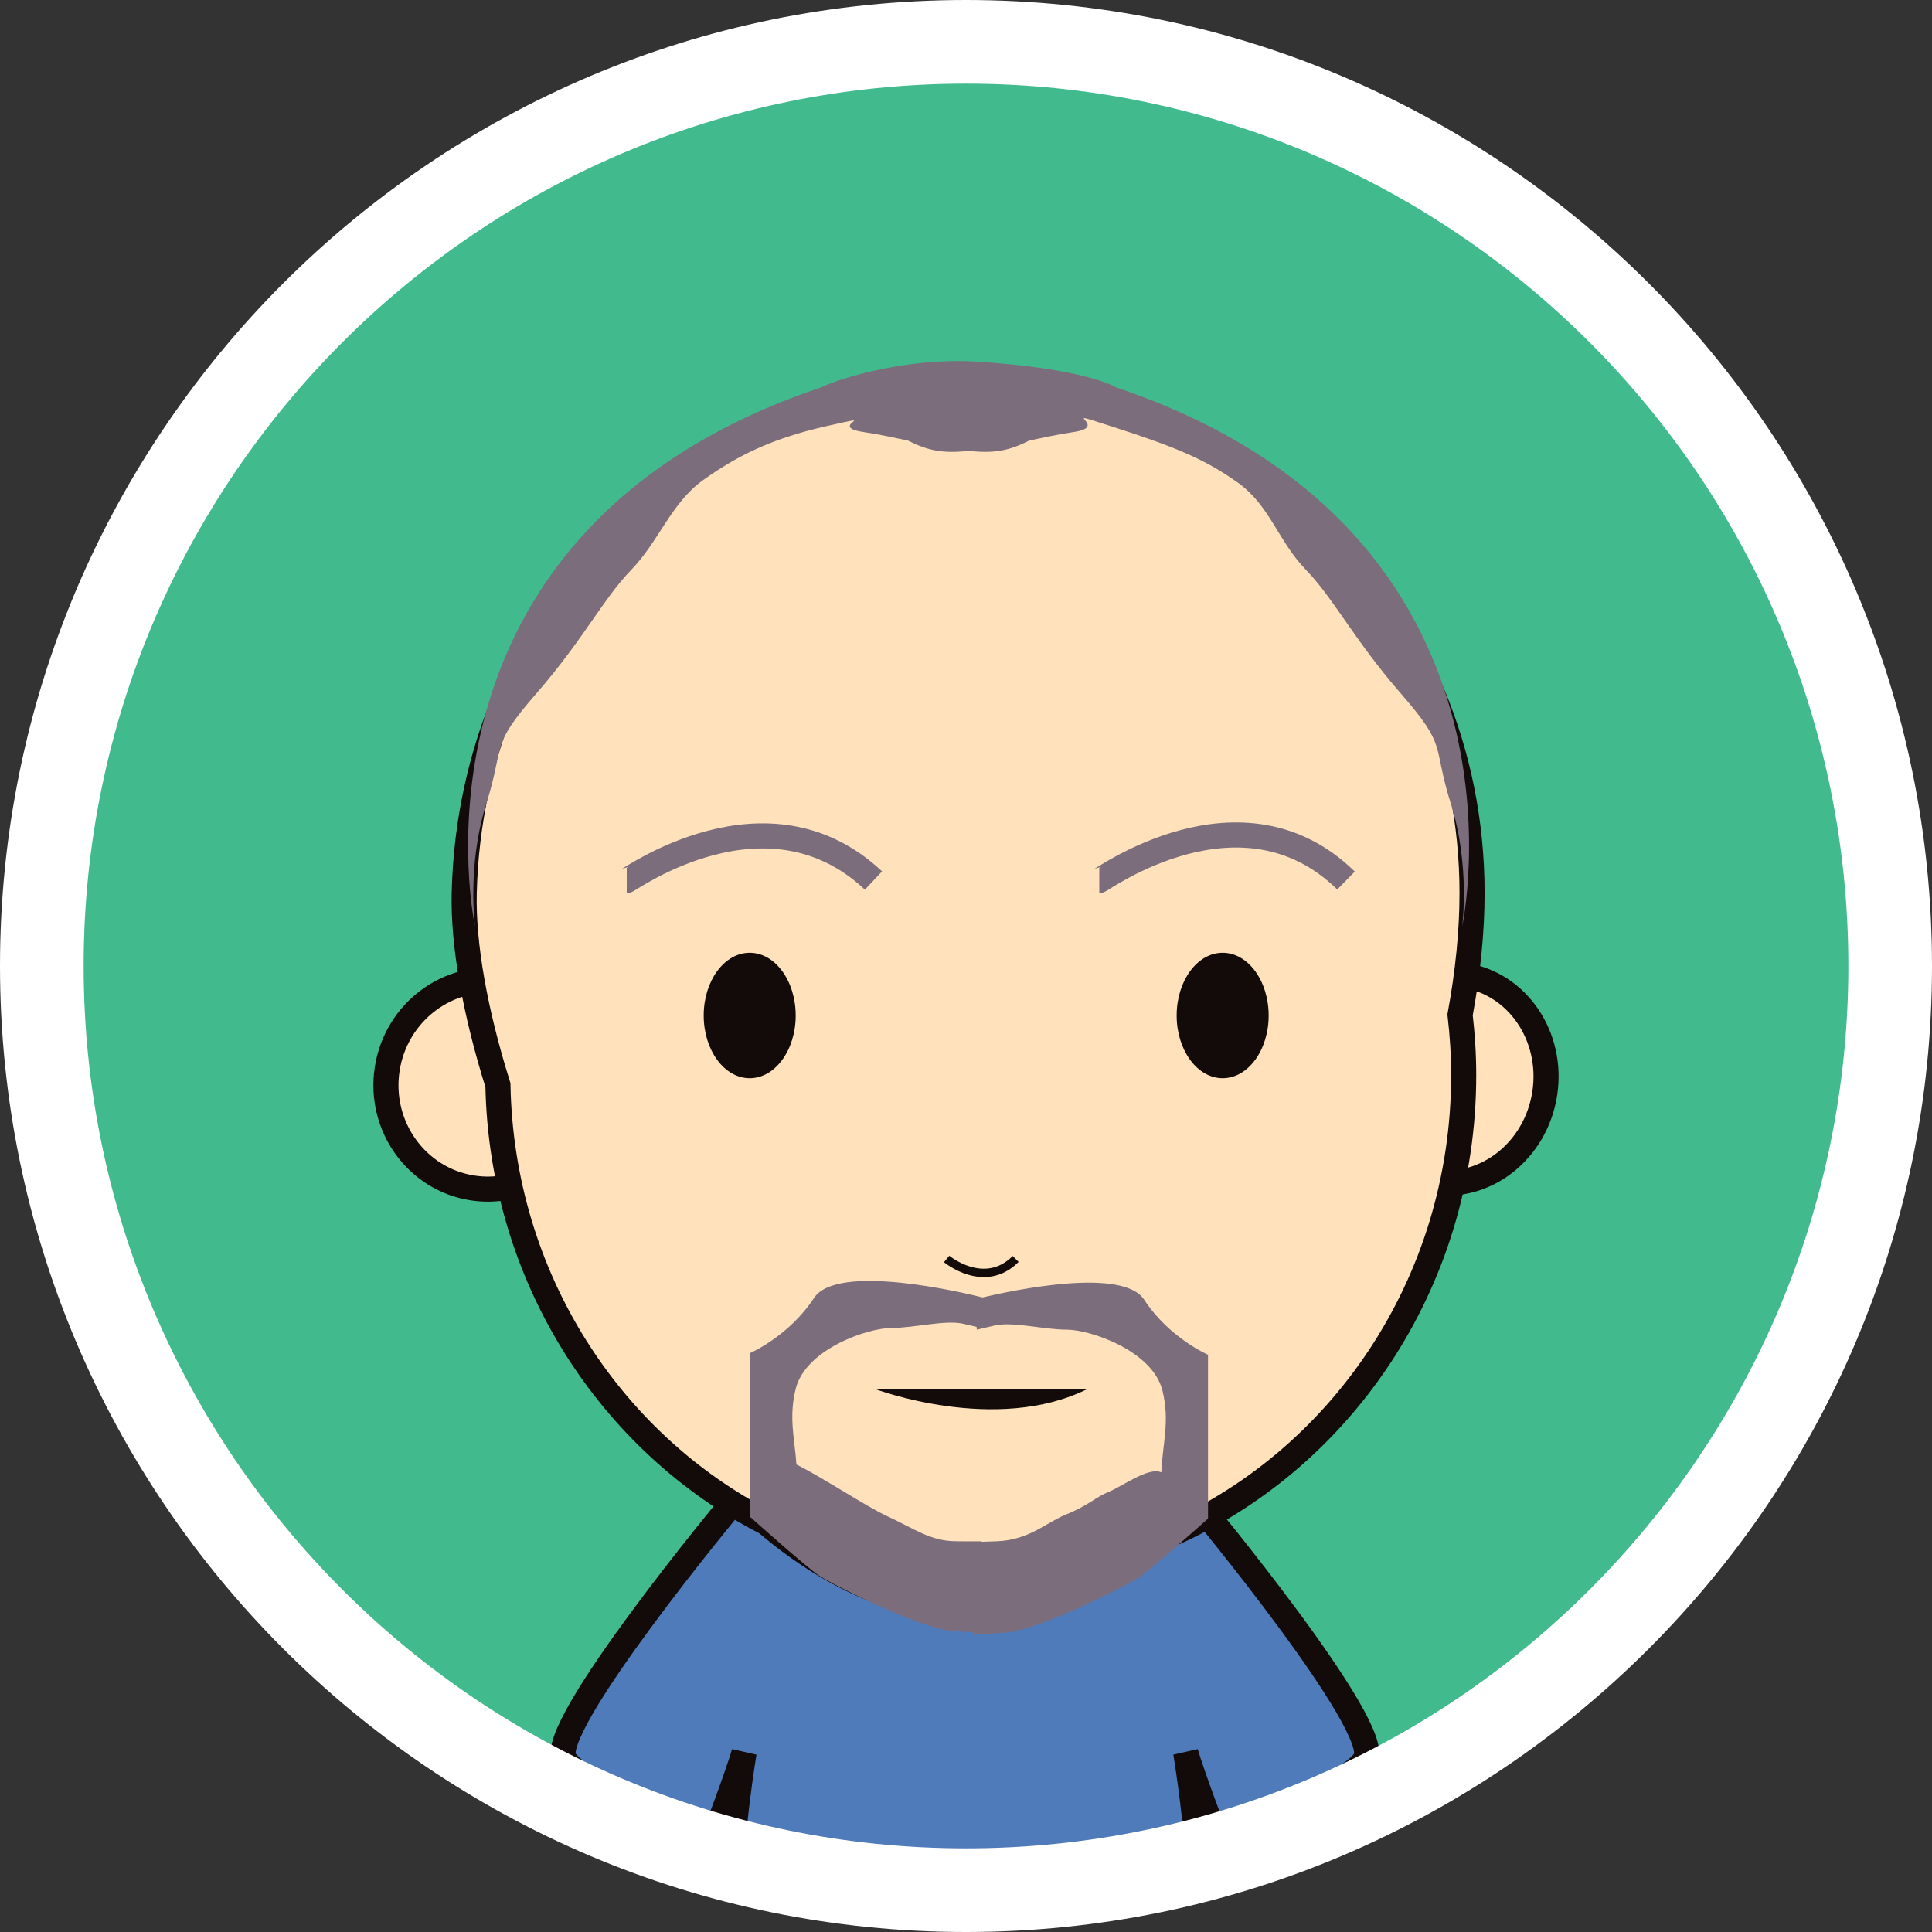 <?xml version="1.0" encoding="utf-8"?>
<!-- Generator: Adobe Illustrator 16.0.4, SVG Export Plug-In . SVG Version: 6.00 Build 0)  -->
<!DOCTYPE svg PUBLIC "-//W3C//DTD SVG 1.1//EN" "http://www.w3.org/Graphics/SVG/1.1/DTD/svg11.dtd">
<svg version="1.1" id="Layer_1" xmlns="http://www.w3.org/2000/svg" xmlns:xlink="http://www.w3.org/1999/xlink" x="0px" y="0px"
	 width="231px" height="231px" viewBox="0 0 231 231" enable-background="new 0 0 231 231" xml:space="preserve">
<rect x="0" y="0" width="231" height="231" fill="#333333" stroke="none"/>
<g>
	<circle fill="#41BA8E" cx="115.5" cy="116.779" r="110.5"/>
</g>
<g>
	<g>
		<path fill="#FFE1BB" stroke="#120B0A" stroke-width="3" stroke-miterlimit="10" d="M63.775,118.417
			c-1.073-0.525-2.24-0.9-3.48-1.092c-6.688-1.023-12.956,3.679-14.001,10.503c-1.045,6.823,3.529,13.186,10.217,14.21
			c2.728,0.418,5.378-0.13,7.641-1.373c0.979,0.483,2.037,0.831,3.165,1.004c6.346,0.972,12.338-3.772,13.383-10.597
			c1.045-6.823-3.253-13.144-9.599-14.115C68.489,116.558,65.947,117.137,63.775,118.417z"/>
		<path fill="#FFE1BB" stroke="#120B0A" stroke-width="3" stroke-miterlimit="10" d="M167.774,118.085
			c-1.072-0.527-2.239-0.902-3.48-1.092c-6.688-1.024-12.955,3.678-14,10.502c-1.045,6.823,3.529,13.186,10.217,14.21
			c2.728,0.418,5.378-0.13,7.641-1.373c0.979,0.483,2.037,0.831,3.164,1.004c6.346,0.972,12.338-3.772,13.383-10.597
			c1.045-6.823-3.252-13.144-9.599-14.115C172.489,116.225,169.946,116.804,167.774,118.085z"/>
		<path fill="#507BBB" stroke="#120B0A" stroke-width="3" stroke-miterlimit="10" d="M143.192,179.75l-27.441-1.346v-0.037
			l-0.382,0.02l-0.382-0.02v0.037l-27.442,1.346c0,0-22.388,26.951-20.055,30.617c2.333,3.668,18,9,18,9s2.739-7.221,3.479-9.822
			c-0.532,3.162-1.971,13.734-1.146,13.734c0.9,0,22.794,0,27.164,0c0.484,0,0.764,0,0.764,0c4.369,0,26.264,0,27.164,0
			c0.824,0-0.615-10.572-1.147-13.734c0.741,2.602,3.479,9.822,3.479,9.822s15.668-5.332,18-9
			C165.581,206.701,143.192,179.75,143.192,179.75z"/>
		<path fill="#FFE1BB" stroke="#120B0A" stroke-width="3" stroke-miterlimit="10" d="M176.006,106.779
			c0-33.965-26.797-60.5-60.072-60.5s-59.63,26.544-60.428,60.5c-0.146,6.188,1.3,14.256,4.029,22.959
			c0.442,22.942,13.37,42.706,32.053,52.315c7.425,6.287,15.606,10.227,24.168,10.227c8.194,0,16.004-3.129,23.124-8.348
			c21.178-8.857,36.126-30.318,36.126-55.403c0-2.435-0.157-4.83-0.431-7.188C175.509,116.281,176.006,111.369,176.006,106.779z"/>
	</g>
	<g>
		<g>
			<ellipse fill="#120B0A" cx="89.638" cy="121.417" rx="5.5" ry="7.5"/>
			<ellipse fill="#120B0A" cx="146.187" cy="121.417" rx="5.5" ry="7.5"/>
			<path fill="none" stroke="#7C6D7C" stroke-width="3" stroke-miterlimit="10" d="M74.937,105.279c0.25,0,16.75-12,29.5,0"/>
			<path fill="none" stroke="#7C6D7C" stroke-width="3" stroke-miterlimit="10" d="M131.437,105.279c0.25,0,16.981-12.25,29.5,0"/>
			<path fill="none" stroke="#120B0A" stroke-miterlimit="10" d="M113.187,150.529c0,0,4.5,3.75,8.25,0"/>
		</g>
		<path fill="#120B0A" d="M104.562,166.057c0,0,14.5,5.5,25.5,0"/>
	</g>
	<path fill="#7C6D7C" d="M136.802,155.398c-2.543-3.884-15.448-1.185-19.322-0.271c-2.188-0.549-17.374-4.182-20.156,0.069
		c-3,4.583-7.637,6.583-7.637,6.583v12.5v7.088c0,0,6.709,6.002,8.232,7.016c1.523,1.012,11.972,6.324,15.904,6.609
		c1.168,0.086,1.983,0.145,2.561,0.188l-0.015,0.303c0,0,0,0,3.933-0.287c3.933-0.285,14.381-5.598,15.904-6.609
		c1.523-1.014,8.232-7.016,8.232-7.016v-7.088v-12.5C144.438,161.982,139.802,159.982,136.802,155.398z M95.138,166.057
		c1.185-4.777,8.661-7.277,11.423-7.277c2.762,0,6.488-1,8.625-0.5c0.773,0.18,1.261,0.295,1.575,0.369l0.04,0.334
		c0,0,0,0,2.137-0.5s5.863,0.5,8.625,0.5c2.763,0,10.238,2.5,11.424,7.277c0.912,3.68,0.016,6.277-0.133,9.787l0,0
		c-1.469-0.73-4.781,1.732-6.281,2.32c-1.5,0.59-2.5,1.662-5,2.662s-4.463,3.088-8.329,3.25c-0.896,0.037-1.47,0.057-1.872,0.066
		l-0.003-0.066c0,0-0.752,0.016-1.966,0.01c-0.269-0.006-0.609-0.01-1.076-0.01c-0.004,0-0.008,0-0.012,0
		c-3.051-0.002-4.992-1.5-8.242-3c-2.527-1.168-7.704-4.615-10.845-6.174C95.003,171.957,94.291,169.473,95.138,166.057z"/>
	<path fill="#7C6D7C" d="M133.437,46.316c0,0-3.613-2.287-16.859-3.086c-7.686-0.463-15.689,1.789-18.396,3.086
		c-1.559,0.524-3.061,1.075-4.508,1.651c-46.498,18.512-36.879,62.811-36.879,62.811s-0.981-7.248,1.333-14.61
		c2.314-7.364,0.33-6.729,5.99-13.237c5.66-6.508,8.01-11.345,11.344-14.783c3.334-3.438,4.79-8.026,8.611-10.745
		c3.821-2.719,7.879-4.901,14.722-6.446c7.034-1.588,0,0,4.333,0.68c2.484,0.39,3.657,0.675,5.43,1.041
		c2.363,1.187,4.125,1.576,7.249,1.23c3.128,0.347,4.891-0.042,7.257-1.231c1.771-0.366,2.944-0.651,5.427-1.041
		c4.333-0.68-2.532-2.886,4.333-0.68c8,2.571,11.366,4.04,15.188,6.759c3.821,2.719,4.812,6.994,8.146,10.432
		c3.334,3.438,5.684,8.274,11.344,14.783c5.66,6.509,3.676,5.873,5.99,13.236s1.333,14.611,1.333,14.611
		S185.05,63.678,133.437,46.316z"/>
</g>
<path fill="#FFFFFF" d="M115.5,231C51.813,231,0,179.187,0,115.5C0,51.813,51.813,0,115.5,0S231,51.813,231,115.5
	C231,179.187,179.187,231,115.5,231z M115.5,10C57.327,10,10,57.327,10,115.5C10,173.673,57.327,221,115.5,221
	S221,173.673,221,115.5C221,57.327,173.673,10,115.5,10z"/>
</svg>
